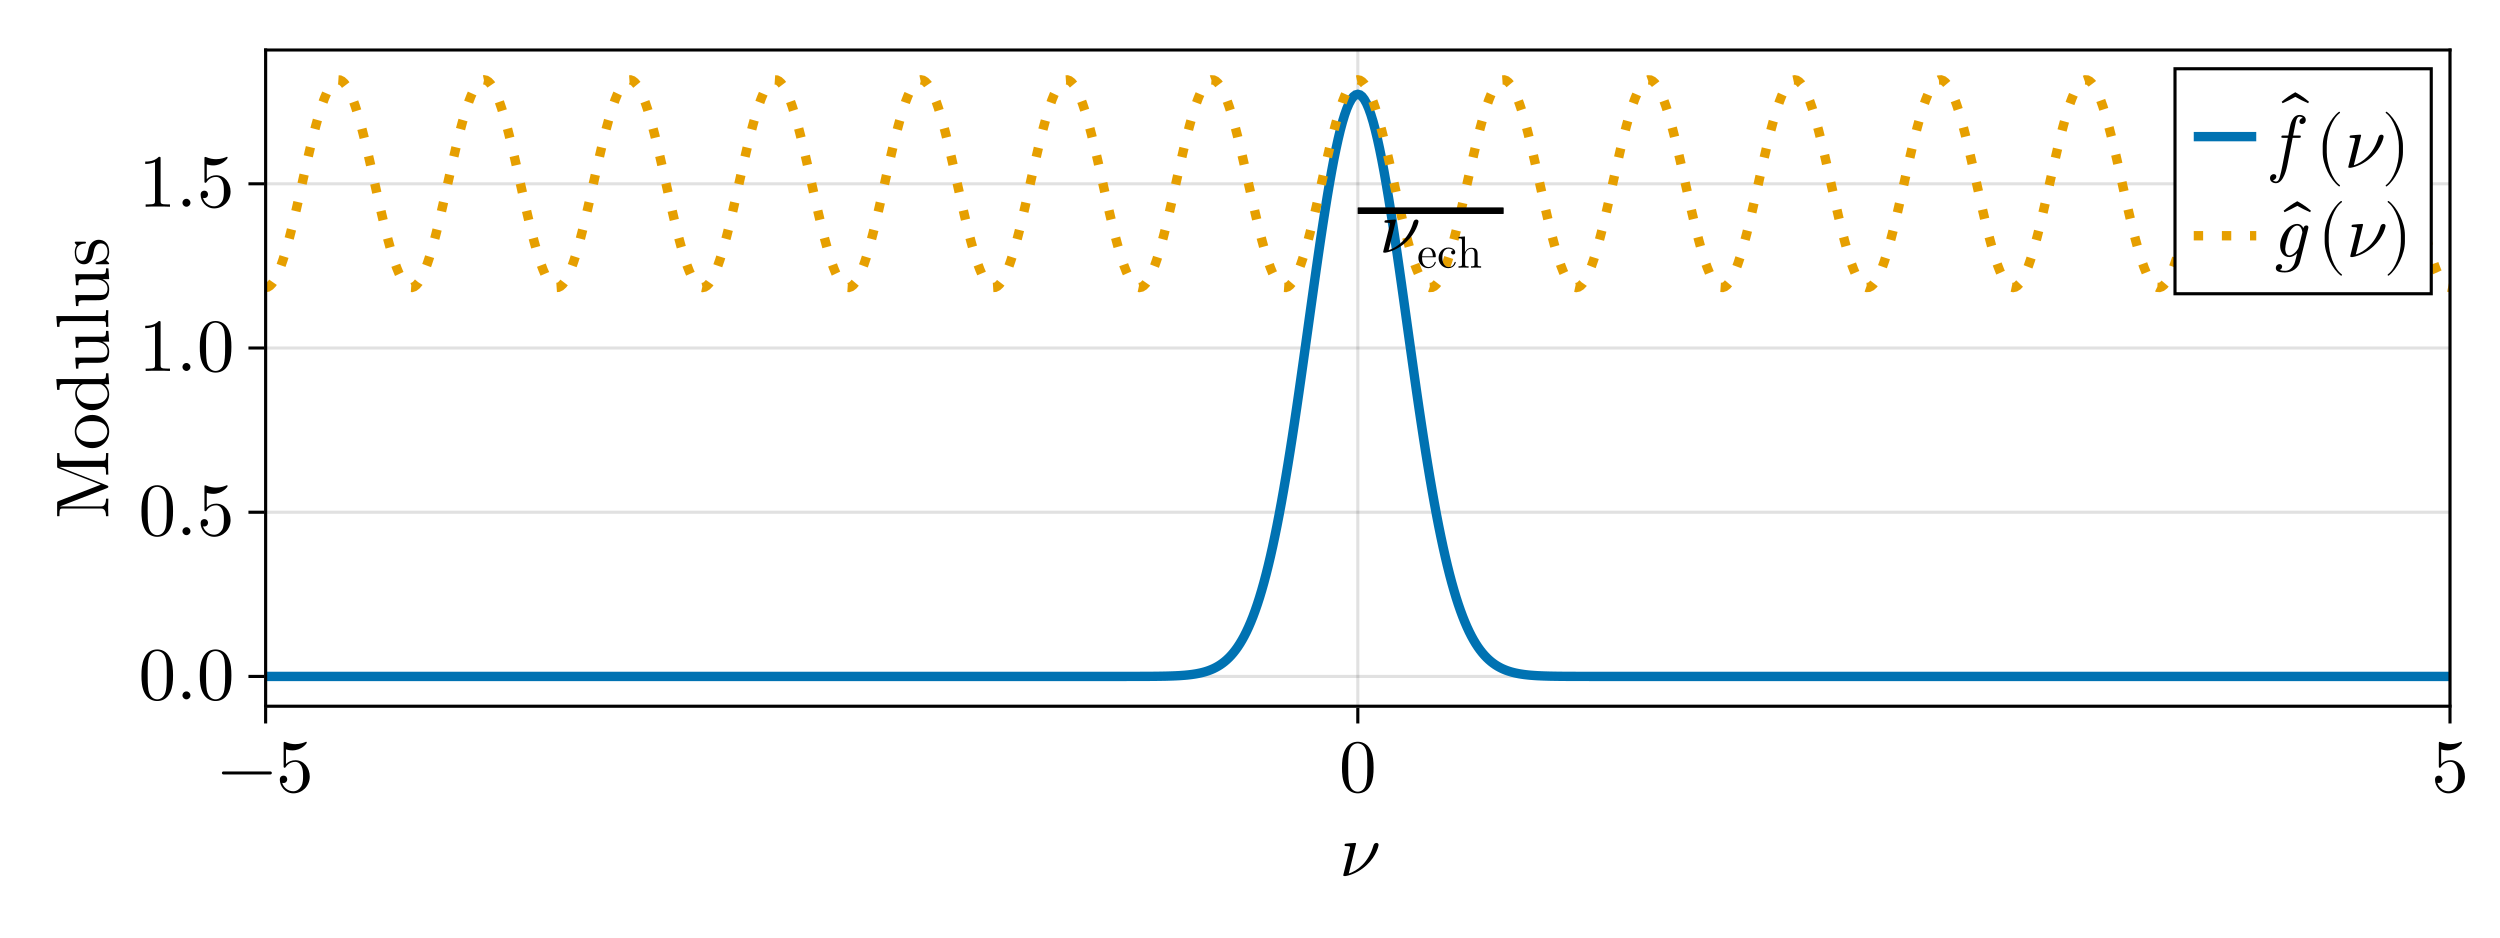 <?xml version="1.0" encoding="UTF-8"?>
<svg xmlns="http://www.w3.org/2000/svg" xmlns:xlink="http://www.w3.org/1999/xlink" width="800" height="300" viewBox="0 0 800 300">
<defs>
<g>
<g id="glyph-0-0-ab78027b">
<path d="M 12.578 -9.953 C 12.578 -10.375 12.281 -10.609 11.875 -10.609 C 11.688 -10.609 11.141 -10.516 10.938 -9.812 C 9.406 -4.375 5.766 -1.688 3.031 -0.797 L 5.375 -10.344 C 5.375 -10.344 5.375 -10.609 5.062 -10.609 C 4.516 -10.609 2.766 -10.422 2.141 -10.375 C 1.938 -10.344 1.688 -10.312 1.688 -9.891 C 1.688 -9.594 1.891 -9.594 2.25 -9.594 C 3.406 -9.594 3.453 -9.438 3.453 -9.188 C 3.453 -9.031 3.172 -7.891 3 -7.25 L 1.531 -1.375 L 1.266 -0.281 C 1.266 -0.031 1.516 0 1.656 0 L 1.984 0 C 3.672 -0.281 6.281 -1.219 8.766 -3.531 C 11.922 -6.484 12.578 -9.75 12.578 -9.953 Z M 12.578 -9.953 "/>
</g>
<g id="glyph-1-0-ab78027b">
<path d="M 17.328 -6 C 17.328 -6.266 17.109 -6.484 16.844 -6.484 L 1.828 -6.484 C 1.562 -6.484 1.344 -6.266 1.344 -6 C 1.344 -5.734 1.562 -5.516 1.828 -5.516 L 16.844 -5.516 C 17.109 -5.516 17.328 -5.734 17.328 -6 Z M 17.328 -6 "/>
</g>
<g id="glyph-1-1-ab78027b">
<path d="M 10.781 -4.828 C 10.781 -7.688 8.812 -10.078 6.219 -10.078 C 5.062 -10.078 4.031 -9.703 3.172 -8.859 L 3.172 -13.531 C 3.641 -13.391 4.438 -13.219 5.203 -13.219 C 8.156 -13.219 9.844 -15.406 9.844 -15.719 C 9.844 -15.859 9.766 -15.984 9.594 -15.984 C 9.594 -15.984 9.531 -15.984 9.406 -15.906 C 8.922 -15.703 7.75 -15.219 6.141 -15.219 C 5.188 -15.219 4.078 -15.391 2.953 -15.891 C 2.766 -15.953 2.656 -15.953 2.656 -15.953 C 2.422 -15.953 2.422 -15.766 2.422 -15.391 L 2.422 -8.281 C 2.422 -7.844 2.422 -7.656 2.766 -7.656 C 2.922 -7.656 2.969 -7.734 3.078 -7.875 C 3.344 -8.25 4.219 -9.547 6.172 -9.547 C 7.422 -9.547 8.016 -8.453 8.203 -8.016 C 8.594 -7.125 8.641 -6.188 8.641 -4.984 C 8.641 -4.156 8.641 -2.719 8.062 -1.703 C 7.484 -0.766 6.594 -0.141 5.5 -0.141 C 3.75 -0.141 2.375 -1.422 1.969 -2.828 C 2.047 -2.812 2.109 -2.781 2.375 -2.781 C 3.172 -2.781 3.578 -3.391 3.578 -3.953 C 3.578 -4.531 3.172 -5.141 2.375 -5.141 C 2.047 -5.141 1.203 -4.969 1.203 -3.859 C 1.203 -1.797 2.859 0.531 5.547 0.531 C 8.328 0.531 10.781 -1.781 10.781 -4.828 Z M 10.781 -4.828 "/>
</g>
<g id="glyph-1-2-ab78027b">
<path d="M 11.047 -7.688 C 11.047 -9.594 10.922 -11.516 10.078 -13.297 C 8.969 -15.594 7.016 -15.984 6 -15.984 C 4.562 -15.984 2.812 -15.359 1.828 -13.125 C 1.062 -11.469 0.938 -9.594 0.938 -7.688 C 0.938 -5.875 1.031 -3.719 2.016 -1.891 C 3.047 0.047 4.797 0.531 5.969 0.531 C 7.266 0.531 9.094 0.031 10.156 -2.25 C 10.922 -3.906 11.047 -5.781 11.047 -7.688 Z M 9.047 -7.969 C 9.047 -6.172 9.047 -4.531 8.781 -3 C 8.422 -0.719 7.062 0 5.969 0 C 5.047 0 3.625 -0.594 3.188 -2.906 C 2.922 -4.344 2.922 -6.547 2.922 -7.969 C 2.922 -9.5 2.922 -11.094 3.125 -12.391 C 3.578 -15.234 5.375 -15.453 5.969 -15.453 C 6.766 -15.453 8.359 -15.031 8.812 -12.641 C 9.047 -11.297 9.047 -9.484 9.047 -7.969 Z M 9.047 -7.969 "/>
</g>
<g id="glyph-2-0-ab78027b">
<path d="M 10.781 -4.828 C 10.781 -7.688 8.812 -10.078 6.219 -10.078 C 5.062 -10.078 4.031 -9.703 3.172 -8.859 L 3.172 -13.531 C 3.641 -13.391 4.438 -13.219 5.203 -13.219 C 8.156 -13.219 9.844 -15.406 9.844 -15.719 C 9.844 -15.859 9.766 -15.984 9.594 -15.984 C 9.594 -15.984 9.531 -15.984 9.406 -15.906 C 8.922 -15.703 7.75 -15.219 6.141 -15.219 C 5.188 -15.219 4.078 -15.391 2.953 -15.891 C 2.766 -15.953 2.656 -15.953 2.656 -15.953 C 2.422 -15.953 2.422 -15.766 2.422 -15.391 L 2.422 -8.281 C 2.422 -7.844 2.422 -7.656 2.766 -7.656 C 2.922 -7.656 2.969 -7.734 3.078 -7.875 C 3.344 -8.25 4.219 -9.547 6.172 -9.547 C 7.422 -9.547 8.016 -8.453 8.203 -8.016 C 8.594 -7.125 8.641 -6.188 8.641 -4.984 C 8.641 -4.156 8.641 -2.719 8.062 -1.703 C 7.484 -0.766 6.594 -0.141 5.5 -0.141 C 3.75 -0.141 2.375 -1.422 1.969 -2.828 C 2.047 -2.812 2.109 -2.781 2.375 -2.781 C 3.172 -2.781 3.578 -3.391 3.578 -3.953 C 3.578 -4.531 3.172 -5.141 2.375 -5.141 C 2.047 -5.141 1.203 -4.969 1.203 -3.859 C 1.203 -1.797 2.859 0.531 5.547 0.531 C 8.328 0.531 10.781 -1.781 10.781 -4.828 Z M 10.781 -4.828 "/>
</g>
<g id="glyph-3-0-ab78027b">
<path d="M 0 -21.094 L -0.75 -21.094 L -0.75 -20.516 C -0.75 -18.672 -1.016 -18.625 -1.875 -18.625 L -14.516 -18.625 C -15.391 -18.625 -15.641 -18.672 -15.641 -20.516 L -15.641 -21.094 L -16.391 -21.094 L -16.391 -17.047 C -16.391 -16.422 -16.375 -16.422 -15.938 -16.25 L -2.422 -10.984 L -15.859 -5.781 C -16.391 -5.562 -16.391 -5.5 -16.391 -4.938 L -16.391 -0.891 L -15.641 -0.891 L -15.641 -1.469 C -15.641 -3.312 -15.391 -3.359 -14.516 -3.359 L -2.516 -3.359 C -1.875 -3.359 -0.75 -3.359 -0.75 -0.891 L 0 -0.891 L -0.078 -3.703 L 0 -6.5 L -0.75 -6.5 C -0.75 -4.031 -1.875 -4.031 -2.516 -4.031 L -15.453 -4.031 L -15.453 -4.062 L -0.531 -9.844 C -0.219 -9.953 0 -10.078 0 -10.312 C 0 -10.578 -0.188 -10.656 -0.453 -10.75 L -15.641 -16.656 L -15.641 -16.688 L -1.875 -16.688 C -1.016 -16.688 -0.75 -16.625 -0.75 -14.781 L -0.75 -14.203 L 0 -14.203 C -0.078 -15.094 -0.078 -16.734 -0.078 -17.656 C -0.078 -18.594 -0.078 -20.203 0 -21.094 Z M 0 -21.094 "/>
</g>
<g id="glyph-4-0-ab78027b">
<path d="M -5.141 -11.297 C -8.203 -11.297 -10.75 -8.906 -10.75 -6 C -10.75 -3 -8.141 -0.672 -5.141 -0.672 C -2.047 -0.672 0.266 -3.172 0.266 -5.969 C 0.266 -8.875 -2.094 -11.297 -5.141 -11.297 Z M -5.328 -9.312 C -4.469 -9.312 -3.172 -9.312 -2.109 -8.781 C -1.031 -8.25 -0.344 -7.203 -0.344 -6 C -0.344 -4.969 -0.844 -3.906 -1.938 -3.266 C -3 -2.656 -4.469 -2.656 -5.328 -2.656 C -6.266 -2.656 -7.562 -2.656 -8.609 -3.234 C -9.719 -3.891 -10.219 -5.016 -10.219 -5.969 C -10.219 -7.031 -9.703 -8.062 -8.656 -8.688 C -7.625 -9.312 -6.234 -9.312 -5.328 -9.312 Z M -5.328 -9.312 "/>
</g>
<g id="glyph-5-0-ab78027b">
<path d="M 0 -12.641 L -0.75 -12.641 C -0.75 -10.969 -0.906 -10.781 -2.094 -10.781 L -16.656 -10.781 L -16.391 -7.312 L -15.641 -7.312 C -15.641 -9 -15.484 -9.188 -14.297 -9.188 L -9.125 -9.188 C -9.984 -8.5 -10.609 -7.469 -10.609 -6.172 C -10.609 -3.344 -8.25 -0.812 -5.156 -0.812 C -2.109 -0.812 0.266 -3.172 0.266 -5.906 C 0.266 -7.438 -0.547 -8.516 -1.312 -9.125 L 0.266 -9.125 Z M -2.828 -9.125 C -2.406 -9.125 -2.359 -9.125 -1.938 -8.859 C -0.797 -8.141 -0.266 -7.062 -0.266 -6.031 C -0.266 -4.938 -0.891 -4.078 -1.797 -3.5 C -2.781 -2.875 -4.156 -2.812 -5.141 -2.812 C -6.031 -2.812 -7.469 -2.859 -8.547 -3.547 C -9.281 -4.062 -10.078 -4.969 -10.078 -6.266 C -10.078 -7.109 -9.719 -8.109 -8.641 -8.859 C -8.234 -9.125 -8.188 -9.125 -7.75 -9.125 Z M -2.828 -9.125 "/>
</g>
<g id="glyph-6-0-ab78027b">
<path d="M 0 -12.844 L -0.75 -12.844 C -0.75 -11.156 -0.906 -10.969 -2.094 -10.969 L -10.609 -10.969 L -10.344 -7.438 L -9.594 -7.438 C -9.594 -9.125 -9.438 -9.312 -8.25 -9.312 L -3.984 -9.312 C -1.891 -9.312 -0.266 -8.156 -0.266 -6.406 C -0.266 -4.391 -1.391 -4.297 -2.641 -4.297 L -10.609 -4.297 L -10.344 -0.766 L -9.594 -0.766 C -9.594 -2.641 -9.531 -2.641 -7.391 -2.641 L -3.797 -2.641 C -1.922 -2.641 0.266 -2.641 0.266 -6.281 C 0.266 -7.625 -0.406 -8.688 -1.891 -9.391 L 0.266 -9.391 Z M 0 -12.844 "/>
</g>
<g id="glyph-7-0-ab78027b">
<path d="M 0 -6.125 L -0.75 -6.125 C -0.75 -4.516 -0.75 -4.25 -1.828 -4.25 L -16.656 -4.25 L -16.391 -0.797 L -15.641 -0.797 C -15.641 -2.469 -15.484 -2.656 -14.297 -2.656 L -1.828 -2.656 C -0.75 -2.656 -0.75 -2.406 -0.75 -0.797 L 0 -0.797 L -0.078 -3.453 Z M 0 -6.125 "/>
</g>
<g id="glyph-8-0-ab78027b">
<path d="M -3.078 -8.641 C -4.344 -8.641 -5.062 -7.922 -5.359 -7.625 C -6.125 -6.844 -6.312 -5.906 -6.5 -4.891 C -6.766 -3.547 -7.078 -1.938 -8.469 -1.938 C -9.312 -1.938 -10.297 -2.562 -10.297 -4.625 C -10.297 -7.266 -8.141 -7.391 -7.391 -7.438 C -7.172 -7.469 -7.172 -7.734 -7.172 -7.734 C -7.172 -8.047 -7.297 -8.047 -7.75 -8.047 L -10.172 -8.047 C -10.578 -8.047 -10.75 -8.047 -10.75 -7.781 C -10.75 -7.656 -10.75 -7.609 -10.469 -7.297 C -10.375 -7.219 -10.156 -6.984 -10.078 -6.891 C -10.75 -5.969 -10.75 -4.984 -10.75 -4.625 C -10.75 -1.703 -9.141 -0.797 -7.797 -0.797 C -6.953 -0.797 -6.281 -1.172 -5.766 -1.828 C -5.141 -2.594 -4.984 -3.266 -4.656 -4.984 C -4.562 -5.516 -4.172 -7.484 -2.453 -7.484 C -1.219 -7.484 -0.266 -6.641 -0.266 -4.781 C -0.266 -2.766 -1.625 -1.891 -3.672 -1.438 C -3.984 -1.375 -4.078 -1.344 -4.078 -1.109 C -4.078 -0.797 -3.906 -0.797 -3.484 -0.797 L -0.312 -0.797 C 0.094 -0.797 0.266 -0.797 0.266 -1.062 C 0.266 -1.172 0.234 -1.203 -0.219 -1.656 C -0.266 -1.703 -0.312 -1.703 -0.766 -2.141 C 0.234 -3.188 0.266 -4.266 0.266 -4.781 C 0.266 -7.531 -1.344 -8.641 -3.078 -8.641 Z M -3.078 -8.641 "/>
</g>
<g id="glyph-9-0-ab78027b">
<path d="M 11.047 -7.688 C 11.047 -9.594 10.922 -11.516 10.078 -13.297 C 8.969 -15.594 7.016 -15.984 6 -15.984 C 4.562 -15.984 2.812 -15.359 1.828 -13.125 C 1.062 -11.469 0.938 -9.594 0.938 -7.688 C 0.938 -5.875 1.031 -3.719 2.016 -1.891 C 3.047 0.047 4.797 0.531 5.969 0.531 C 7.266 0.531 9.094 0.031 10.156 -2.25 C 10.922 -3.906 11.047 -5.781 11.047 -7.688 Z M 9.047 -7.969 C 9.047 -6.172 9.047 -4.531 8.781 -3 C 8.422 -0.719 7.062 0 5.969 0 C 5.047 0 3.625 -0.594 3.188 -2.906 C 2.922 -4.344 2.922 -6.547 2.922 -7.969 C 2.922 -9.5 2.922 -11.094 3.125 -12.391 C 3.578 -15.234 5.375 -15.453 5.969 -15.453 C 6.766 -15.453 8.359 -15.031 8.812 -12.641 C 9.047 -11.297 9.047 -9.484 9.047 -7.969 Z M 9.047 -7.969 "/>
</g>
<g id="glyph-10-0-ab78027b">
<path d="M 4.609 -1.266 C 4.609 -1.969 4.031 -2.547 3.344 -2.547 C 2.641 -2.547 2.062 -1.969 2.062 -1.266 C 2.062 -0.578 2.641 0 3.344 0 C 4.031 0 4.609 -0.578 4.609 -1.266 Z M 4.609 -1.266 "/>
</g>
<g id="glyph-11-0-ab78027b">
<path d="M 11.047 -7.688 C 11.047 -9.594 10.922 -11.516 10.078 -13.297 C 8.969 -15.594 7.016 -15.984 6 -15.984 C 4.562 -15.984 2.812 -15.359 1.828 -13.125 C 1.062 -11.469 0.938 -9.594 0.938 -7.688 C 0.938 -5.875 1.031 -3.719 2.016 -1.891 C 3.047 0.047 4.797 0.531 5.969 0.531 C 7.266 0.531 9.094 0.031 10.156 -2.25 C 10.922 -3.906 11.047 -5.781 11.047 -7.688 Z M 9.047 -7.969 C 9.047 -6.172 9.047 -4.531 8.781 -3 C 8.422 -0.719 7.062 0 5.969 0 C 5.047 0 3.625 -0.594 3.188 -2.906 C 2.922 -4.344 2.922 -6.547 2.922 -7.969 C 2.922 -9.5 2.922 -11.094 3.125 -12.391 C 3.578 -15.234 5.375 -15.453 5.969 -15.453 C 6.766 -15.453 8.359 -15.031 8.812 -12.641 C 9.047 -11.297 9.047 -9.484 9.047 -7.969 Z M 9.047 -7.969 "/>
</g>
<g id="glyph-12-0-ab78027b">
<path d="M 11.047 -7.688 C 11.047 -9.594 10.922 -11.516 10.078 -13.297 C 8.969 -15.594 7.016 -15.984 6 -15.984 C 4.562 -15.984 2.812 -15.359 1.828 -13.125 C 1.062 -11.469 0.938 -9.594 0.938 -7.688 C 0.938 -5.875 1.031 -3.719 2.016 -1.891 C 3.047 0.047 4.797 0.531 5.969 0.531 C 7.266 0.531 9.094 0.031 10.156 -2.25 C 10.922 -3.906 11.047 -5.781 11.047 -7.688 Z M 9.047 -7.969 C 9.047 -6.172 9.047 -4.531 8.781 -3 C 8.422 -0.719 7.062 0 5.969 0 C 5.047 0 3.625 -0.594 3.188 -2.906 C 2.922 -4.344 2.922 -6.547 2.922 -7.969 C 2.922 -9.5 2.922 -11.094 3.125 -12.391 C 3.578 -15.234 5.375 -15.453 5.969 -15.453 C 6.766 -15.453 8.359 -15.031 8.812 -12.641 C 9.047 -11.297 9.047 -9.484 9.047 -7.969 Z M 9.047 -7.969 "/>
</g>
<g id="glyph-13-0-ab78027b">
<path d="M 4.609 -1.266 C 4.609 -1.969 4.031 -2.547 3.344 -2.547 C 2.641 -2.547 2.062 -1.969 2.062 -1.266 C 2.062 -0.578 2.641 0 3.344 0 C 4.031 0 4.609 -0.578 4.609 -1.266 Z M 4.609 -1.266 "/>
</g>
<g id="glyph-14-0-ab78027b">
<path d="M 10.781 -4.828 C 10.781 -7.688 8.812 -10.078 6.219 -10.078 C 5.062 -10.078 4.031 -9.703 3.172 -8.859 L 3.172 -13.531 C 3.641 -13.391 4.438 -13.219 5.203 -13.219 C 8.156 -13.219 9.844 -15.406 9.844 -15.719 C 9.844 -15.859 9.766 -15.984 9.594 -15.984 C 9.594 -15.984 9.531 -15.984 9.406 -15.906 C 8.922 -15.703 7.75 -15.219 6.141 -15.219 C 5.188 -15.219 4.078 -15.391 2.953 -15.891 C 2.766 -15.953 2.656 -15.953 2.656 -15.953 C 2.422 -15.953 2.422 -15.766 2.422 -15.391 L 2.422 -8.281 C 2.422 -7.844 2.422 -7.656 2.766 -7.656 C 2.922 -7.656 2.969 -7.734 3.078 -7.875 C 3.344 -8.25 4.219 -9.547 6.172 -9.547 C 7.422 -9.547 8.016 -8.453 8.203 -8.016 C 8.594 -7.125 8.641 -6.188 8.641 -4.984 C 8.641 -4.156 8.641 -2.719 8.062 -1.703 C 7.484 -0.766 6.594 -0.141 5.5 -0.141 C 3.75 -0.141 2.375 -1.422 1.969 -2.828 C 2.047 -2.812 2.109 -2.781 2.375 -2.781 C 3.172 -2.781 3.578 -3.391 3.578 -3.953 C 3.578 -4.531 3.172 -5.141 2.375 -5.141 C 2.047 -5.141 1.203 -4.969 1.203 -3.859 C 1.203 -1.797 2.859 0.531 5.547 0.531 C 8.328 0.531 10.781 -1.781 10.781 -4.828 Z M 10.781 -4.828 "/>
</g>
<g id="glyph-15-0-ab78027b">
<path d="M 10.062 0 L 10.062 -0.75 L 9.281 -0.75 C 7.125 -0.75 7.062 -1.016 7.062 -1.891 L 7.062 -15.359 C 7.062 -15.938 7.062 -15.984 6.5 -15.984 C 5.016 -14.453 2.906 -14.453 2.141 -14.453 L 2.141 -13.703 C 2.609 -13.703 4.031 -13.703 5.281 -14.328 L 5.281 -1.891 C 5.281 -1.031 5.203 -0.75 3.047 -0.75 L 2.281 -0.75 L 2.281 0 C 3.125 -0.078 5.203 -0.078 6.172 -0.078 C 7.125 -0.078 9.219 -0.078 10.062 0 Z M 10.062 0 "/>
</g>
<g id="glyph-16-0-ab78027b">
<path d="M 4.609 -1.266 C 4.609 -1.969 4.031 -2.547 3.344 -2.547 C 2.641 -2.547 2.062 -1.969 2.062 -1.266 C 2.062 -0.578 2.641 0 3.344 0 C 4.031 0 4.609 -0.578 4.609 -1.266 Z M 4.609 -1.266 "/>
</g>
<g id="glyph-17-0-ab78027b">
<path d="M 11.047 -7.688 C 11.047 -9.594 10.922 -11.516 10.078 -13.297 C 8.969 -15.594 7.016 -15.984 6 -15.984 C 4.562 -15.984 2.812 -15.359 1.828 -13.125 C 1.062 -11.469 0.938 -9.594 0.938 -7.688 C 0.938 -5.875 1.031 -3.719 2.016 -1.891 C 3.047 0.047 4.797 0.531 5.969 0.531 C 7.266 0.531 9.094 0.031 10.156 -2.25 C 10.922 -3.906 11.047 -5.781 11.047 -7.688 Z M 9.047 -7.969 C 9.047 -6.172 9.047 -4.531 8.781 -3 C 8.422 -0.719 7.062 0 5.969 0 C 5.047 0 3.625 -0.594 3.188 -2.906 C 2.922 -4.344 2.922 -6.547 2.922 -7.969 C 2.922 -9.5 2.922 -11.094 3.125 -12.391 C 3.578 -15.234 5.375 -15.453 5.969 -15.453 C 6.766 -15.453 8.359 -15.031 8.812 -12.641 C 9.047 -11.297 9.047 -9.484 9.047 -7.969 Z M 9.047 -7.969 "/>
</g>
<g id="glyph-18-0-ab78027b">
<path d="M 10.062 0 L 10.062 -0.75 L 9.281 -0.75 C 7.125 -0.75 7.062 -1.016 7.062 -1.891 L 7.062 -15.359 C 7.062 -15.938 7.062 -15.984 6.5 -15.984 C 5.016 -14.453 2.906 -14.453 2.141 -14.453 L 2.141 -13.703 C 2.609 -13.703 4.031 -13.703 5.281 -14.328 L 5.281 -1.891 C 5.281 -1.031 5.203 -0.75 3.047 -0.75 L 2.281 -0.75 L 2.281 0 C 3.125 -0.078 5.203 -0.078 6.172 -0.078 C 7.125 -0.078 9.219 -0.078 10.062 0 Z M 10.062 0 "/>
</g>
<g id="glyph-19-0-ab78027b">
<path d="M 4.609 -1.266 C 4.609 -1.969 4.031 -2.547 3.344 -2.547 C 2.641 -2.547 2.062 -1.969 2.062 -1.266 C 2.062 -0.578 2.641 0 3.344 0 C 4.031 0 4.609 -0.578 4.609 -1.266 Z M 4.609 -1.266 "/>
</g>
<g id="glyph-20-0-ab78027b">
<path d="M 10.781 -4.828 C 10.781 -7.688 8.812 -10.078 6.219 -10.078 C 5.062 -10.078 4.031 -9.703 3.172 -8.859 L 3.172 -13.531 C 3.641 -13.391 4.438 -13.219 5.203 -13.219 C 8.156 -13.219 9.844 -15.406 9.844 -15.719 C 9.844 -15.859 9.766 -15.984 9.594 -15.984 C 9.594 -15.984 9.531 -15.984 9.406 -15.906 C 8.922 -15.703 7.75 -15.219 6.141 -15.219 C 5.188 -15.219 4.078 -15.391 2.953 -15.891 C 2.766 -15.953 2.656 -15.953 2.656 -15.953 C 2.422 -15.953 2.422 -15.766 2.422 -15.391 L 2.422 -8.281 C 2.422 -7.844 2.422 -7.656 2.766 -7.656 C 2.922 -7.656 2.969 -7.734 3.078 -7.875 C 3.344 -8.25 4.219 -9.547 6.172 -9.547 C 7.422 -9.547 8.016 -8.453 8.203 -8.016 C 8.594 -7.125 8.641 -6.188 8.641 -4.984 C 8.641 -4.156 8.641 -2.719 8.062 -1.703 C 7.484 -0.766 6.594 -0.141 5.5 -0.141 C 3.75 -0.141 2.375 -1.422 1.969 -2.828 C 2.047 -2.812 2.109 -2.781 2.375 -2.781 C 3.172 -2.781 3.578 -3.391 3.578 -3.953 C 3.578 -4.531 3.172 -5.141 2.375 -5.141 C 2.047 -5.141 1.203 -4.969 1.203 -3.859 C 1.203 -1.797 2.859 0.531 5.547 0.531 C 8.328 0.531 10.781 -1.781 10.781 -4.828 Z M 10.781 -4.828 "/>
</g>
<g id="glyph-21-0-ab78027b">
<path d="M 12.578 -9.953 C 12.578 -10.375 12.281 -10.609 11.875 -10.609 C 11.688 -10.609 11.141 -10.516 10.938 -9.812 C 9.406 -4.375 5.766 -1.688 3.031 -0.797 L 5.375 -10.344 C 5.375 -10.344 5.375 -10.609 5.062 -10.609 C 4.516 -10.609 2.766 -10.422 2.141 -10.375 C 1.938 -10.344 1.688 -10.312 1.688 -9.891 C 1.688 -9.594 1.891 -9.594 2.25 -9.594 C 3.406 -9.594 3.453 -9.438 3.453 -9.188 C 3.453 -9.031 3.172 -7.891 3 -7.25 L 1.531 -1.375 L 1.266 -0.281 C 1.266 -0.031 1.516 0 1.656 0 L 1.984 0 C 3.672 -0.281 6.281 -1.219 8.766 -3.531 C 11.922 -6.484 12.578 -9.75 12.578 -9.953 Z M 12.578 -9.953 "/>
</g>
<g id="glyph-22-0-ab78027b">
<path d="M 5.984 -1.719 C 5.984 -1.859 5.859 -1.891 5.797 -1.891 C 5.656 -1.891 5.641 -1.797 5.609 -1.688 C 5.094 -0.203 3.797 -0.203 3.656 -0.203 C 2.938 -0.203 2.359 -0.641 2.031 -1.172 C 1.594 -1.859 1.594 -2.812 1.594 -3.328 L 5.625 -3.328 C 5.938 -3.328 5.984 -3.328 5.984 -3.625 C 5.984 -5.062 5.203 -6.453 3.406 -6.453 C 1.734 -6.453 0.406 -4.969 0.406 -3.172 C 0.406 -1.234 1.922 0.156 3.578 0.156 C 5.328 0.156 5.984 -1.438 5.984 -1.719 Z M 5.031 -3.625 L 1.609 -3.625 C 1.703 -5.781 2.906 -6.141 3.406 -6.141 C 4.891 -6.141 5.031 -4.188 5.031 -3.625 Z M 5.031 -3.625 "/>
</g>
<g id="glyph-23-0-ab78027b">
<path d="M 5.984 -1.719 C 5.984 -1.859 5.828 -1.859 5.797 -1.859 C 5.656 -1.859 5.641 -1.797 5.609 -1.719 C 5.188 -0.375 4.25 -0.203 3.719 -0.203 C 2.953 -0.203 1.688 -0.828 1.688 -3.141 C 1.688 -5.484 2.859 -6.094 3.625 -6.094 C 3.766 -6.094 4.672 -6.078 5.172 -5.562 C 4.578 -5.516 4.5 -5.078 4.5 -4.891 C 4.5 -4.531 4.75 -4.234 5.156 -4.234 C 5.531 -4.234 5.812 -4.484 5.812 -4.906 C 5.812 -5.891 4.719 -6.453 3.609 -6.453 C 1.812 -6.453 0.484 -4.891 0.484 -3.109 C 0.484 -1.266 1.922 0.156 3.594 0.156 C 5.516 0.156 5.984 -1.562 5.984 -1.719 Z M 5.984 -1.719 "/>
</g>
<g id="glyph-24-0-ab78027b">
<path d="M 7.703 0 L 7.703 -0.453 C 6.953 -0.453 6.594 -0.453 6.578 -0.875 L 6.578 -3.625 C 6.578 -4.875 6.578 -5.312 6.141 -5.828 C 5.938 -6.078 5.453 -6.375 4.625 -6.375 C 3.422 -6.375 2.781 -5.5 2.547 -4.984 L 2.531 -4.984 L 2.531 -10 L 0.469 -9.844 L 0.469 -9.391 C 1.469 -9.391 1.578 -9.297 1.578 -8.594 L 1.578 -1.094 C 1.578 -0.453 1.422 -0.453 0.469 -0.453 L 0.469 0 L 2.094 -0.047 L 3.703 0 L 3.703 -0.453 C 2.734 -0.453 2.578 -0.453 2.578 -1.094 L 2.578 -3.75 C 2.578 -5.25 3.594 -6.047 4.531 -6.047 C 5.438 -6.047 5.594 -5.266 5.594 -4.453 L 5.594 -1.094 C 5.594 -0.453 5.438 -0.453 4.469 -0.453 L 4.469 0 L 6.094 -0.047 Z M 7.703 0 "/>
</g>
<g id="glyph-25-0-ab78027b">
<path d="M 10.844 -15.344 C 10.844 -16.375 9.859 -16.922 8.875 -16.922 C 6.531 -16.922 5.922 -13.797 5.766 -12.984 L 5.25 -10.344 L 3.672 -10.344 C 3.281 -10.344 3.031 -10.344 3.031 -9.859 C 3.031 -9.594 3.266 -9.594 3.625 -9.594 L 5.109 -9.594 L 3.359 -0.641 C 3.078 0.844 2.828 1.828 2.688 2.328 C 2.5 3.141 2.188 4.391 1.312 4.391 C 1.078 4.391 0.625 4.312 0.359 3.953 C 1.078 3.844 1.422 3.266 1.422 2.781 C 1.422 2.25 0.984 2.016 0.594 2.016 C 0 2.016 -0.594 2.5 -0.594 3.344 C -0.594 4.422 0.438 4.922 1.312 4.922 C 3.812 4.922 4.797 -0.125 4.969 -0.984 L 6.641 -9.594 L 8.609 -9.594 C 9.031 -9.594 9.266 -9.594 9.266 -10.031 C 9.266 -10.344 9.078 -10.344 8.656 -10.344 L 6.797 -10.344 L 7.562 -14.234 C 7.75 -15.125 8.016 -16.391 8.875 -16.391 C 9.078 -16.391 9.578 -16.344 9.891 -15.953 C 9.172 -15.844 8.828 -15.266 8.828 -14.781 C 8.828 -14.25 9.266 -14.016 9.641 -14.016 C 10.25 -14.016 10.844 -14.5 10.844 -15.344 Z M 10.844 -15.344 "/>
</g>
<g id="glyph-26-0-ab78027b">
<path d="M -1.969 -14.562 C -3.312 -15.75 -4.781 -16.75 -6.344 -17.609 C -7.891 -16.75 -9.359 -15.75 -10.703 -14.562 L -10.422 -14.094 C -9.031 -14.688 -7.656 -15.391 -6.344 -16.125 C -5.016 -15.391 -3.641 -14.688 -2.25 -14.094 Z M -1.969 -14.562 "/>
</g>
<g id="glyph-27-0-ab78027b">
<path d="M 7.969 5.719 C 7.969 5.641 7.922 5.562 7.875 5.516 C 5.375 3.641 3.719 -1.156 3.719 -4.984 L 3.719 -7.016 C 3.719 -10.844 5.375 -15.641 7.875 -17.516 C 7.922 -17.562 7.969 -17.641 7.969 -17.719 C 7.969 -17.828 7.844 -17.953 7.734 -17.953 C 7.688 -17.953 7.625 -17.922 7.578 -17.906 C 4.938 -15.906 2.422 -11.109 2.422 -7.016 L 2.422 -4.984 C 2.422 -0.891 4.938 3.906 7.578 5.906 C 7.625 5.922 7.688 5.953 7.734 5.953 C 7.844 5.953 7.969 5.828 7.969 5.719 Z M 7.969 5.719 "/>
</g>
<g id="glyph-27-1-ab78027b">
<path d="M 6.906 -4.984 L 6.906 -7.016 C 6.906 -11.109 4.391 -15.906 1.75 -17.906 C 1.703 -17.922 1.656 -17.953 1.609 -17.953 C 1.484 -17.953 1.375 -17.828 1.375 -17.719 C 1.375 -17.641 1.422 -17.562 1.469 -17.516 C 3.953 -15.641 5.609 -10.844 5.609 -7.016 L 5.609 -4.984 C 5.609 -1.156 3.953 3.641 1.469 5.516 C 1.422 5.562 1.375 5.641 1.375 5.719 C 1.375 5.828 1.484 5.953 1.609 5.953 C 1.656 5.953 1.703 5.922 1.75 5.906 C 4.391 3.906 6.906 -0.891 6.906 -4.984 Z M 6.906 -4.984 "/>
</g>
<g id="glyph-28-0-ab78027b">
<path d="M 12.578 -9.953 C 12.578 -10.375 12.281 -10.609 11.875 -10.609 C 11.688 -10.609 11.141 -10.516 10.938 -9.812 C 9.406 -4.375 5.766 -1.688 3.031 -0.797 L 5.375 -10.344 C 5.375 -10.344 5.375 -10.609 5.062 -10.609 C 4.516 -10.609 2.766 -10.422 2.141 -10.375 C 1.938 -10.344 1.688 -10.312 1.688 -9.891 C 1.688 -9.594 1.891 -9.594 2.25 -9.594 C 3.406 -9.594 3.453 -9.438 3.453 -9.188 C 3.453 -9.031 3.172 -7.891 3 -7.25 L 1.531 -1.375 L 1.266 -0.281 C 1.266 -0.031 1.516 0 1.656 0 L 1.984 0 C 3.672 -0.281 6.281 -1.219 8.766 -3.531 C 11.922 -6.484 12.578 -9.75 12.578 -9.953 Z M 12.578 -9.953 "/>
</g>
<g id="glyph-29-0-ab78027b">
<path d="M 8.969 1.516 L 11.594 -9 C 11.688 -9.359 11.688 -9.406 11.688 -9.5 C 11.688 -10.016 11.281 -10.125 11.047 -10.125 C 10.75 -10.125 10.203 -9.938 10.109 -9.234 C 9.766 -9.938 9.125 -10.609 8.094 -10.609 C 5.406 -10.609 2.641 -7.062 2.641 -3.672 C 2.641 -1.625 3.766 0 5.562 0 C 6.797 0 7.828 -0.984 8.109 -1.266 L 7.609 0.75 C 7.312 1.938 7.172 2.453 6.5 3.266 C 5.547 4.391 4.578 4.391 4.219 4.391 C 3.906 4.391 3.172 4.391 2.516 4.125 C 3 3.938 3.281 3.438 3.281 3.031 C 3.281 2.719 3.078 2.25 2.453 2.25 C 2.016 2.25 1.266 2.594 1.266 3.531 C 1.266 4.484 2.156 4.922 4.172 4.922 C 6.703 4.922 8.516 3.344 8.969 1.516 Z M 8.594 -3.172 C 8.406 -2.406 6.938 -0.531 5.609 -0.531 C 4.312 -0.531 4.266 -2.359 4.266 -2.609 C 4.266 -3.766 4.984 -6.578 5.5 -7.703 C 6.094 -9 7.156 -10.078 8.094 -10.078 C 9.531 -10.078 9.75 -8.062 9.75 -7.875 L 9.672 -7.531 Z M 8.594 -3.172 "/>
</g>
<g id="glyph-30-0-ab78027b">
<path d="M -1.969 -14.562 C -3.312 -15.75 -4.781 -16.75 -6.344 -17.609 C -7.891 -16.75 -9.359 -15.75 -10.703 -14.562 L -10.422 -14.094 C -9.031 -14.688 -7.656 -15.391 -6.344 -16.125 C -5.016 -15.391 -3.641 -14.688 -2.25 -14.094 Z M -1.969 -14.562 "/>
</g>
<g id="glyph-31-0-ab78027b">
<path d="M 7.969 5.719 C 7.969 5.641 7.922 5.562 7.875 5.516 C 5.375 3.641 3.719 -1.156 3.719 -4.984 L 3.719 -7.016 C 3.719 -10.844 5.375 -15.641 7.875 -17.516 C 7.922 -17.562 7.969 -17.641 7.969 -17.719 C 7.969 -17.828 7.844 -17.953 7.734 -17.953 C 7.688 -17.953 7.625 -17.922 7.578 -17.906 C 4.938 -15.906 2.422 -11.109 2.422 -7.016 L 2.422 -4.984 C 2.422 -0.891 4.938 3.906 7.578 5.906 C 7.625 5.922 7.688 5.953 7.734 5.953 C 7.844 5.953 7.969 5.828 7.969 5.719 Z M 7.969 5.719 "/>
</g>
<g id="glyph-31-1-ab78027b">
<path d="M 12.578 -9.953 C 12.578 -10.375 12.281 -10.609 11.875 -10.609 C 11.688 -10.609 11.141 -10.516 10.938 -9.812 C 9.406 -4.375 5.766 -1.688 3.031 -0.797 L 5.375 -10.344 C 5.375 -10.344 5.375 -10.609 5.062 -10.609 C 4.516 -10.609 2.766 -10.422 2.141 -10.375 C 1.938 -10.344 1.688 -10.312 1.688 -9.891 C 1.688 -9.594 1.891 -9.594 2.25 -9.594 C 3.406 -9.594 3.453 -9.438 3.453 -9.188 C 3.453 -9.031 3.172 -7.891 3 -7.25 L 1.531 -1.375 L 1.266 -0.281 C 1.266 -0.031 1.516 0 1.656 0 L 1.984 0 C 3.672 -0.281 6.281 -1.219 8.766 -3.531 C 11.922 -6.484 12.578 -9.75 12.578 -9.953 Z M 12.578 -9.953 "/>
</g>
<g id="glyph-31-2-ab78027b">
<path d="M 6.906 -4.984 L 6.906 -7.016 C 6.906 -11.109 4.391 -15.906 1.75 -17.906 C 1.703 -17.922 1.656 -17.953 1.609 -17.953 C 1.484 -17.953 1.375 -17.828 1.375 -17.719 C 1.375 -17.641 1.422 -17.562 1.469 -17.516 C 3.953 -15.641 5.609 -10.844 5.609 -7.016 L 5.609 -4.984 C 5.609 -1.156 3.953 3.641 1.469 5.516 C 1.422 5.562 1.375 5.641 1.375 5.719 C 1.375 5.828 1.484 5.953 1.609 5.953 C 1.656 5.953 1.703 5.922 1.75 5.906 C 4.391 3.906 6.906 -0.891 6.906 -4.984 Z M 6.906 -4.984 "/>
</g>
</g>
<clipPath id="clip-0-ab78027b">
<path clip-rule="nonzero" d="M 85 21 L 784 21 L 784 225 L 85 225 Z M 85 21 "/>
</clipPath>
<clipPath id="clip-1-ab78027b">
<path clip-rule="nonzero" d="M 85 17 L 784 17 L 784 101 L 85 101 Z M 85 17 "/>
</clipPath>
</defs>
<rect x="-80" y="-30" width="960" height="360" fill="rgb(100%, 100%, 100%)" fill-opacity="1"/>
<path fill-rule="nonzero" fill="rgb(100%, 100%, 100%)" fill-opacity="1" d="M 85 226 L 784 226 L 784 16 L 85 16 Z M 85 226 "/>
<path fill="none" stroke-width="1" stroke-linecap="butt" stroke-linejoin="miter" stroke="rgb(0%, 0%, 0%)" stroke-opacity="0.12" stroke-miterlimit="1.155" d="M 85 226 L 85 16 "/>
<path fill="none" stroke-width="1" stroke-linecap="butt" stroke-linejoin="miter" stroke="rgb(0%, 0%, 0%)" stroke-opacity="0.12" stroke-miterlimit="1.155" d="M 434.5 226 L 434.5 16 "/>
<path fill="none" stroke-width="1" stroke-linecap="butt" stroke-linejoin="miter" stroke="rgb(0%, 0%, 0%)" stroke-opacity="0.12" stroke-miterlimit="1.155" d="M 784 226 L 784 16 "/>
<path fill="none" stroke-width="1" stroke-linecap="butt" stroke-linejoin="miter" stroke="rgb(0%, 0%, 0%)" stroke-opacity="0.12" stroke-miterlimit="1.155" d="M 85 216.453 L 784 216.453 "/>
<path fill="none" stroke-width="1" stroke-linecap="butt" stroke-linejoin="miter" stroke="rgb(0%, 0%, 0%)" stroke-opacity="0.12" stroke-miterlimit="1.155" d="M 85 163.906 L 784 163.906 "/>
<path fill="none" stroke-width="1" stroke-linecap="butt" stroke-linejoin="miter" stroke="rgb(0%, 0%, 0%)" stroke-opacity="0.12" stroke-miterlimit="1.155" d="M 85 111.359 L 784 111.359 "/>
<path fill="none" stroke-width="1" stroke-linecap="butt" stroke-linejoin="miter" stroke="rgb(0%, 0%, 0%)" stroke-opacity="0.12" stroke-miterlimit="1.155" d="M 85 58.816 L 784 58.816 "/>
<g fill="rgb(0%, 0%, 0%)" fill-opacity="1">
<use xlink:href="#glyph-0-0-ab78027b" x="428.572" y="280.344"/>
</g>
<g fill="rgb(0%, 0%, 0%)" fill-opacity="1">
<use xlink:href="#glyph-1-0-ab78027b" x="69.664" y="253.344"/>
</g>
<g fill="rgb(0%, 0%, 0%)" fill-opacity="1">
<use xlink:href="#glyph-1-1-ab78027b" x="88.336" y="253.344"/>
</g>
<g fill="rgb(0%, 0%, 0%)" fill-opacity="1">
<use xlink:href="#glyph-1-2-ab78027b" x="428.5" y="253.344"/>
</g>
<g fill="rgb(0%, 0%, 0%)" fill-opacity="1">
<use xlink:href="#glyph-2-0-ab78027b" x="778" y="253.344"/>
</g>
<g fill="rgb(0%, 0%, 0%)" fill-opacity="1">
<use xlink:href="#glyph-3-0-ab78027b" x="34.672" y="166.084"/>
</g>
<g fill="rgb(0%, 0%, 0%)" fill-opacity="1">
<use xlink:href="#glyph-4-0-ab78027b" x="34.672" y="144.076"/>
</g>
<g fill="rgb(0%, 0%, 0%)" fill-opacity="1">
<use xlink:href="#glyph-5-0-ab78027b" x="34.672" y="132.076"/>
</g>
<g fill="rgb(0%, 0%, 0%)" fill-opacity="1">
<use xlink:href="#glyph-6-0-ab78027b" x="34.672" y="118.732"/>
</g>
<g fill="rgb(0%, 0%, 0%)" fill-opacity="1">
<use xlink:href="#glyph-7-0-ab78027b" x="34.672" y="105.388"/>
</g>
<g fill="rgb(0%, 0%, 0%)" fill-opacity="1">
<use xlink:href="#glyph-6-0-ab78027b" x="34.672" y="98.716"/>
</g>
<g fill="rgb(0%, 0%, 0%)" fill-opacity="1">
<use xlink:href="#glyph-8-0-ab78027b" x="34.672" y="85.372"/>
</g>
<g fill="rgb(0%, 0%, 0%)" fill-opacity="1">
<use xlink:href="#glyph-9-0-ab78027b" x="44.328" y="223.799"/>
</g>
<g fill="rgb(0%, 0%, 0%)" fill-opacity="1">
<use xlink:href="#glyph-10-0-ab78027b" x="56.328" y="223.799"/>
</g>
<g fill="rgb(0%, 0%, 0%)" fill-opacity="1">
<use xlink:href="#glyph-11-0-ab78027b" x="63" y="223.799"/>
</g>
<g fill="rgb(0%, 0%, 0%)" fill-opacity="1">
<use xlink:href="#glyph-12-0-ab78027b" x="44.328" y="171.252"/>
</g>
<g fill="rgb(0%, 0%, 0%)" fill-opacity="1">
<use xlink:href="#glyph-13-0-ab78027b" x="56.328" y="171.252"/>
</g>
<g fill="rgb(0%, 0%, 0%)" fill-opacity="1">
<use xlink:href="#glyph-14-0-ab78027b" x="63" y="171.252"/>
</g>
<g fill="rgb(0%, 0%, 0%)" fill-opacity="1">
<use xlink:href="#glyph-15-0-ab78027b" x="44.328" y="118.705"/>
</g>
<g fill="rgb(0%, 0%, 0%)" fill-opacity="1">
<use xlink:href="#glyph-16-0-ab78027b" x="56.328" y="118.705"/>
</g>
<g fill="rgb(0%, 0%, 0%)" fill-opacity="1">
<use xlink:href="#glyph-17-0-ab78027b" x="63" y="118.705"/>
</g>
<g fill="rgb(0%, 0%, 0%)" fill-opacity="1">
<use xlink:href="#glyph-18-0-ab78027b" x="44.328" y="66.159"/>
</g>
<g fill="rgb(0%, 0%, 0%)" fill-opacity="1">
<use xlink:href="#glyph-19-0-ab78027b" x="56.328" y="66.159"/>
</g>
<g fill="rgb(0%, 0%, 0%)" fill-opacity="1">
<use xlink:href="#glyph-20-0-ab78027b" x="63" y="66.159"/>
</g>
<g clip-path="url(#clip-0-ab78027b)">
<path fill="none" stroke-width="3" stroke-linecap="butt" stroke-linejoin="miter" stroke="rgb(0%, 44.706%, 69.804%)" stroke-opacity="1" stroke-miterlimit="2" d="M 85 216.453 L 360.406 216.453 L 361.105 216.449 L 363.203 216.449 L 363.902 216.445 L 364.602 216.445 L 365.301 216.441 L 365.996 216.441 L 368.793 216.426 L 370.891 216.402 L 372.988 216.367 L 374.387 216.328 L 375.086 216.305 L 375.785 216.277 L 376.484 216.246 L 377.184 216.211 L 377.883 216.168 L 378.578 216.117 L 379.277 216.062 L 379.977 215.996 L 380.676 215.918 L 381.375 215.832 L 382.074 215.73 L 382.773 215.617 L 383.473 215.484 L 384.172 215.336 L 384.871 215.168 L 385.57 214.977 L 386.27 214.758 L 386.969 214.512 L 387.668 214.234 L 388.367 213.926 L 389.066 213.574 L 389.766 213.184 L 390.465 212.75 L 391.16 212.262 L 391.859 211.723 L 392.559 211.121 L 393.258 210.457 L 393.957 209.723 L 394.656 208.91 L 395.355 208.023 L 396.055 207.047 L 396.754 205.977 L 397.453 204.809 L 398.152 203.539 L 398.852 202.156 L 399.551 200.656 L 400.25 199.035 L 400.949 197.285 L 401.648 195.402 L 402.348 193.379 L 403.047 191.211 L 403.742 188.891 L 404.441 186.422 L 405.141 183.793 L 405.84 181.004 L 406.539 178.055 L 407.238 174.941 L 407.938 171.66 L 408.637 168.219 L 409.336 164.617 L 410.035 160.855 L 410.734 156.938 L 411.434 152.867 L 412.133 148.656 L 412.832 144.305 L 413.531 139.828 L 414.23 135.234 L 414.93 130.531 L 415.629 125.738 L 416.324 120.867 L 417.023 115.934 L 417.723 110.953 L 418.422 105.945 L 419.121 100.926 L 419.82 95.918 L 420.52 90.938 L 421.219 86.012 L 421.918 81.164 L 422.617 76.406 L 423.316 71.77 L 424.016 67.277 L 424.715 62.945 L 425.414 58.797 L 426.113 54.859 L 426.812 51.148 L 427.512 47.688 L 428.211 44.492 L 428.906 41.582 L 429.605 38.977 L 430.305 36.684 L 431.004 34.723 L 431.703 33.102 L 432.402 31.828 L 433.102 30.914 L 433.801 30.367 L 434.5 30.18 L 435.199 30.367 L 435.898 30.914 L 436.598 31.828 L 437.297 33.102 L 437.996 34.723 L 438.695 36.684 L 439.395 38.977 L 440.094 41.582 L 440.789 44.492 L 441.488 47.688 L 442.188 51.148 L 442.887 54.859 L 443.586 58.797 L 444.285 62.945 L 444.984 67.277 L 445.684 71.77 L 446.383 76.406 L 447.082 81.164 L 447.781 86.012 L 448.48 90.938 L 449.18 95.918 L 449.879 100.926 L 450.578 105.945 L 451.277 110.953 L 451.977 115.934 L 452.676 120.867 L 453.371 125.738 L 454.07 130.531 L 454.77 135.234 L 455.469 139.828 L 456.168 144.305 L 456.867 148.656 L 457.566 152.867 L 458.266 156.938 L 458.965 160.855 L 459.664 164.617 L 460.363 168.219 L 461.062 171.66 L 461.762 174.941 L 462.461 178.055 L 463.16 181.004 L 463.859 183.793 L 464.559 186.422 L 465.258 188.891 L 465.953 191.211 L 466.652 193.379 L 467.352 195.402 L 468.051 197.285 L 468.75 199.035 L 469.449 200.656 L 470.148 202.156 L 470.848 203.539 L 471.547 204.809 L 472.246 205.977 L 472.945 207.047 L 473.645 208.023 L 474.344 208.91 L 475.043 209.723 L 475.742 210.457 L 476.441 211.121 L 477.141 211.723 L 477.84 212.262 L 478.535 212.75 L 479.234 213.184 L 479.934 213.574 L 480.633 213.926 L 481.332 214.234 L 482.031 214.512 L 482.73 214.758 L 483.43 214.977 L 484.129 215.168 L 484.828 215.336 L 485.527 215.484 L 486.227 215.617 L 486.926 215.73 L 487.625 215.832 L 488.324 215.918 L 489.023 215.996 L 489.723 216.062 L 490.422 216.117 L 491.117 216.168 L 491.816 216.211 L 492.516 216.246 L 493.215 216.277 L 493.914 216.305 L 494.613 216.328 L 496.012 216.367 L 498.109 216.402 L 500.207 216.426 L 503.004 216.441 L 503.699 216.441 L 504.398 216.445 L 505.098 216.445 L 505.797 216.449 L 507.895 216.449 L 508.594 216.453 L 784 216.453 "/>
</g>
<g clip-path="url(#clip-1-ab78027b)">
<path fill="none" stroke-width="3" stroke-linecap="butt" stroke-linejoin="miter" stroke="rgb(90.196%, 62.353%, 0%)" stroke-opacity="1" stroke-dasharray="3 6" stroke-miterlimit="2" d="M 85 92.008 L 85.699 91.859 L 86.398 91.422 L 87.098 90.691 L 87.797 89.684 L 88.496 88.398 L 89.195 86.855 L 89.895 85.062 L 90.594 83.035 L 91.289 80.797 L 91.988 78.359 L 92.688 75.75 L 93.387 72.988 L 94.086 70.102 L 94.785 67.113 L 95.484 64.051 L 96.184 60.941 L 96.883 57.809 L 97.582 54.688 L 98.281 51.602 L 98.98 48.578 L 99.68 45.645 L 100.379 42.828 L 101.078 40.152 L 101.777 37.641 L 102.477 35.316 L 103.176 33.203 L 103.871 31.316 L 104.57 29.676 L 105.27 28.289 L 105.969 27.18 L 106.668 26.348 L 107.367 25.809 L 108.066 25.562 L 108.766 25.609 L 109.465 25.957 L 110.164 26.594 L 110.863 27.52 L 111.562 28.723 L 112.262 30.191 L 112.961 31.918 L 113.66 33.883 L 114.359 36.07 L 115.059 38.457 L 115.758 41.027 L 116.453 43.75 L 117.152 46.609 L 117.852 49.578 L 118.551 52.625 L 119.25 55.727 L 119.949 58.852 L 120.648 61.98 L 121.348 65.078 L 122.047 68.117 L 122.746 71.074 L 123.445 73.922 L 124.145 76.637 L 124.844 79.191 L 125.543 81.566 L 126.242 83.734 L 126.941 85.688 L 127.641 87.398 L 128.34 88.859 L 129.035 90.051 L 129.734 90.965 L 130.434 91.598 L 131.133 91.941 L 131.832 91.988 L 132.531 91.746 L 133.23 91.211 L 133.93 90.387 L 134.629 89.285 L 135.328 87.914 L 136.027 86.285 L 136.727 84.41 L 137.426 82.312 L 138.125 80.004 L 138.824 77.508 L 139.523 74.844 L 140.223 72.039 L 140.922 69.113 L 141.617 66.098 L 142.316 63.016 L 143.016 59.898 L 143.715 56.766 L 144.414 53.652 L 145.113 50.586 L 145.812 47.59 L 146.512 44.691 L 147.211 41.918 L 147.91 39.293 L 148.609 36.844 L 149.309 34.59 L 150.008 32.547 L 150.707 30.742 L 151.406 29.184 L 152.105 27.891 L 152.805 26.871 L 153.504 26.137 L 154.199 25.695 L 154.898 25.547 L 155.598 25.695 L 156.297 26.137 L 156.996 26.871 L 157.695 27.891 L 158.395 29.184 L 159.094 30.742 L 159.793 32.547 L 160.492 34.59 L 161.191 36.844 L 161.891 39.293 L 162.59 41.918 L 163.289 44.691 L 163.988 47.59 L 164.688 50.586 L 165.387 53.652 L 166.086 56.766 L 166.781 59.898 L 167.48 63.016 L 168.18 66.098 L 168.879 69.113 L 169.578 72.039 L 170.277 74.844 L 170.977 77.508 L 171.676 80.004 L 172.375 82.312 L 173.074 84.41 L 173.773 86.285 L 174.473 87.914 L 175.172 89.285 L 175.871 90.387 L 176.57 91.211 L 177.27 91.746 L 177.969 91.988 L 178.664 91.941 L 179.363 91.598 L 180.062 90.965 L 180.762 90.051 L 181.461 88.859 L 182.16 87.398 L 182.859 85.688 L 183.559 83.734 L 184.258 81.566 L 184.957 79.191 L 185.656 76.637 L 186.355 73.922 L 187.055 71.074 L 187.754 68.117 L 188.453 65.078 L 189.152 61.98 L 189.852 58.852 L 190.551 55.727 L 191.246 52.625 L 191.945 49.578 L 192.645 46.609 L 193.344 43.75 L 194.043 41.027 L 194.742 38.457 L 195.441 36.07 L 196.141 33.883 L 196.84 31.918 L 197.539 30.191 L 198.238 28.723 L 198.938 27.52 L 199.637 26.594 L 200.336 25.957 L 201.035 25.609 L 201.734 25.562 L 202.434 25.809 L 203.133 26.348 L 203.828 27.18 L 204.527 28.289 L 205.227 29.676 L 205.926 31.316 L 206.625 33.203 L 207.324 35.316 L 208.023 37.641 L 208.723 40.152 L 209.422 42.828 L 210.121 45.645 L 210.82 48.578 L 211.52 51.602 L 212.219 54.688 L 212.918 57.809 L 213.617 60.941 L 214.316 64.051 L 215.016 67.113 L 215.715 70.102 L 216.41 72.988 L 217.109 75.75 L 217.809 78.359 L 218.508 80.797 L 219.207 83.035 L 219.906 85.062 L 220.605 86.855 L 221.305 88.398 L 222.004 89.684 L 222.703 90.691 L 223.402 91.422 L 224.102 91.859 L 224.801 92.008 L 225.5 91.859 L 226.199 91.422 L 226.898 90.691 L 227.598 89.684 L 228.297 88.398 L 228.992 86.855 L 229.691 85.062 L 230.391 83.035 L 231.09 80.797 L 231.789 78.359 L 232.488 75.75 L 233.188 72.988 L 233.887 70.102 L 234.586 67.113 L 235.285 64.051 L 235.984 60.941 L 236.684 57.809 L 237.383 54.688 L 238.082 51.602 L 238.781 48.578 L 239.48 45.645 L 240.18 42.828 L 240.879 40.152 L 241.574 37.641 L 242.273 35.316 L 242.973 33.203 L 243.672 31.316 L 244.371 29.676 L 245.07 28.289 L 245.77 27.18 L 246.469 26.348 L 247.168 25.809 L 247.867 25.562 L 248.566 25.609 L 249.266 25.957 L 249.965 26.594 L 250.664 27.52 L 251.363 28.723 L 252.062 30.191 L 252.762 31.918 L 253.461 33.883 L 254.156 36.07 L 254.855 38.457 L 255.555 41.027 L 256.254 43.75 L 256.953 46.609 L 257.652 49.578 L 258.352 52.625 L 259.051 55.727 L 259.75 58.852 L 260.449 61.98 L 261.148 65.078 L 261.848 68.117 L 262.547 71.074 L 263.246 73.922 L 263.945 76.637 L 264.645 79.191 L 265.344 81.566 L 266.039 83.734 L 266.738 85.688 L 267.438 87.398 L 268.137 88.859 L 268.836 90.051 L 269.535 90.965 L 270.234 91.598 L 270.934 91.941 L 271.633 91.988 L 272.332 91.746 L 273.031 91.211 L 273.73 90.387 L 274.43 89.285 L 275.129 87.914 L 275.828 86.285 L 276.527 84.41 L 277.227 82.312 L 277.926 80.004 L 278.621 77.508 L 279.32 74.844 L 280.02 72.039 L 280.719 69.113 L 281.418 66.098 L 282.117 63.016 L 282.816 59.898 L 283.516 56.766 L 284.215 53.652 L 284.914 50.586 L 285.613 47.59 L 286.312 44.691 L 287.012 41.918 L 287.711 39.293 L 288.41 36.844 L 289.109 34.59 L 289.809 32.547 L 290.508 30.742 L 291.203 29.184 L 291.902 27.891 L 292.602 26.871 L 293.301 26.137 L 294 25.695 L 294.699 25.547 L 295.398 25.695 L 296.098 26.137 L 296.797 26.871 L 297.496 27.891 L 298.195 29.184 L 298.895 30.742 L 299.594 32.547 L 300.293 34.59 L 300.992 36.844 L 301.691 39.293 L 302.391 41.918 L 303.09 44.691 L 303.785 47.59 L 304.484 50.586 L 305.184 53.652 L 305.883 56.766 L 306.582 59.898 L 307.281 63.016 L 307.98 66.098 L 308.68 69.113 L 309.379 72.039 L 310.078 74.844 L 310.777 77.508 L 311.477 80.004 L 312.176 82.312 L 312.875 84.41 L 313.574 86.285 L 314.273 87.914 L 314.973 89.285 L 315.672 90.387 L 316.367 91.211 L 317.066 91.746 L 317.766 91.988 L 318.465 91.941 L 319.164 91.598 L 319.863 90.965 L 320.562 90.051 L 321.262 88.859 L 321.961 87.398 L 322.66 85.688 L 323.359 83.734 L 324.059 81.566 L 324.758 79.191 L 325.457 76.637 L 326.156 73.922 L 326.855 71.074 L 327.555 68.117 L 328.254 65.078 L 328.949 61.98 L 329.648 58.852 L 330.348 55.727 L 331.047 52.625 L 331.746 49.578 L 332.445 46.609 L 333.145 43.75 L 333.844 41.027 L 334.543 38.457 L 335.242 36.07 L 335.941 33.883 L 336.641 31.918 L 337.34 30.191 L 338.039 28.723 L 338.738 27.52 L 339.438 26.594 L 340.137 25.957 L 340.836 25.609 L 341.531 25.562 L 342.23 25.809 L 342.93 26.348 L 343.629 27.18 L 344.328 28.289 L 345.027 29.676 L 345.727 31.316 L 346.426 33.203 L 347.125 35.316 L 347.824 37.641 L 348.523 40.152 L 349.223 42.828 L 349.922 45.645 L 350.621 48.578 L 351.32 51.602 L 352.02 54.688 L 352.719 57.809 L 353.414 60.941 L 354.113 64.051 L 354.812 67.113 L 355.512 70.102 L 356.211 72.988 L 356.91 75.75 L 357.609 78.359 L 358.309 80.797 L 359.008 83.035 L 359.707 85.062 L 360.406 86.855 L 361.105 88.398 L 361.805 89.684 L 362.504 90.691 L 363.203 91.422 L 363.902 91.859 L 364.602 92.008 L 365.301 91.859 L 365.996 91.422 L 366.695 90.691 L 367.395 89.684 L 368.094 88.398 L 368.793 86.855 L 369.492 85.062 L 370.191 83.035 L 370.891 80.797 L 371.59 78.359 L 372.289 75.75 L 372.988 72.988 L 373.688 70.102 L 374.387 67.113 L 375.086 64.051 L 375.785 60.941 L 376.484 57.809 L 377.184 54.688 L 377.883 51.602 L 378.578 48.578 L 379.277 45.645 L 379.977 42.828 L 380.676 40.152 L 381.375 37.641 L 382.074 35.316 L 382.773 33.203 L 383.473 31.316 L 384.172 29.676 L 384.871 28.289 L 385.57 27.18 L 386.27 26.348 L 386.969 25.809 L 387.668 25.562 L 388.367 25.609 L 389.066 25.957 L 389.766 26.594 L 390.465 27.52 L 391.16 28.723 L 391.859 30.191 L 392.559 31.918 L 393.258 33.883 L 393.957 36.07 L 394.656 38.457 L 395.355 41.027 L 396.055 43.75 L 396.754 46.609 L 397.453 49.578 L 398.152 52.625 L 398.852 55.727 L 399.551 58.852 L 400.25 61.98 L 400.949 65.078 L 401.648 68.117 L 402.348 71.074 L 403.047 73.922 L 403.742 76.637 L 404.441 79.191 L 405.141 81.566 L 405.84 83.734 L 406.539 85.688 L 407.238 87.398 L 407.938 88.859 L 408.637 90.051 L 409.336 90.965 L 410.035 91.598 L 410.734 91.941 L 411.434 91.988 L 412.133 91.746 L 412.832 91.211 L 413.531 90.387 L 414.23 89.285 L 414.93 87.914 L 415.629 86.285 L 416.324 84.41 L 417.023 82.312 L 417.723 80.004 L 418.422 77.508 L 419.121 74.844 L 419.82 72.039 L 420.52 69.113 L 421.219 66.098 L 421.918 63.016 L 422.617 59.898 L 423.316 56.766 L 424.016 53.652 L 424.715 50.586 L 425.414 47.59 L 426.113 44.691 L 426.812 41.918 L 427.512 39.293 L 428.211 36.844 L 428.906 34.59 L 429.605 32.547 L 430.305 30.742 L 431.004 29.184 L 431.703 27.891 L 432.402 26.871 L 433.102 26.137 L 433.801 25.695 L 434.5 25.547 L 435.199 25.695 L 435.898 26.137 L 436.598 26.871 L 437.297 27.891 L 437.996 29.184 L 438.695 30.742 L 439.395 32.547 L 440.094 34.59 L 440.789 36.844 L 441.488 39.293 L 442.188 41.918 L 442.887 44.691 L 443.586 47.59 L 444.285 50.586 L 444.984 53.652 L 445.684 56.766 L 446.383 59.898 L 447.082 63.016 L 447.781 66.098 L 448.48 69.113 L 449.18 72.039 L 449.879 74.844 L 450.578 77.508 L 451.277 80.004 L 451.977 82.312 L 452.676 84.41 L 453.371 86.285 L 454.07 87.914 L 454.77 89.285 L 455.469 90.387 L 456.168 91.211 L 456.867 91.746 L 457.566 91.988 L 458.266 91.941 L 458.965 91.598 L 459.664 90.965 L 460.363 90.051 L 461.062 88.859 L 461.762 87.398 L 462.461 85.688 L 463.16 83.734 L 463.859 81.566 L 464.559 79.191 L 465.258 76.637 L 465.953 73.922 L 466.652 71.074 L 467.352 68.117 L 468.051 65.078 L 468.75 61.98 L 469.449 58.852 L 470.148 55.727 L 470.848 52.625 L 471.547 49.578 L 472.246 46.609 L 472.945 43.75 L 473.645 41.027 L 474.344 38.457 L 475.043 36.07 L 475.742 33.883 L 476.441 31.918 L 477.141 30.191 L 477.84 28.723 L 478.535 27.52 L 479.234 26.594 L 479.934 25.957 L 480.633 25.609 L 481.332 25.562 L 482.031 25.809 L 482.73 26.348 L 483.43 27.18 L 484.129 28.289 L 484.828 29.676 L 485.527 31.316 L 486.227 33.203 L 486.926 35.316 L 487.625 37.641 L 488.324 40.152 L 489.023 42.828 L 489.723 45.645 L 490.422 48.578 L 491.117 51.602 L 491.816 54.688 L 492.516 57.809 L 493.215 60.941 L 493.914 64.051 L 494.613 67.113 L 495.312 70.102 L 496.012 72.988 L 496.711 75.75 L 497.41 78.359 L 498.109 80.797 L 498.809 83.035 L 499.508 85.062 L 500.207 86.855 L 500.906 88.398 L 501.605 89.684 L 502.305 90.691 L 503.004 91.422 L 503.699 91.859 L 504.398 92.008 L 505.098 91.859 L 505.797 91.422 L 506.496 90.691 L 507.195 89.684 L 507.895 88.398 L 508.594 86.855 L 509.293 85.062 L 509.992 83.035 L 510.691 80.797 L 511.391 78.359 L 512.09 75.75 L 512.789 72.988 L 513.488 70.102 L 514.188 67.113 L 514.887 64.051 L 515.586 60.941 L 516.281 57.809 L 516.98 54.688 L 517.68 51.602 L 518.379 48.578 L 519.078 45.645 L 519.777 42.828 L 520.477 40.152 L 521.176 37.641 L 521.875 35.316 L 522.574 33.203 L 523.273 31.316 L 523.973 29.676 L 524.672 28.289 L 525.371 27.18 L 526.07 26.348 L 526.77 25.809 L 527.469 25.562 L 528.164 25.609 L 528.863 25.957 L 529.562 26.594 L 530.262 27.52 L 530.961 28.723 L 531.66 30.191 L 532.359 31.918 L 533.059 33.883 L 533.758 36.07 L 534.457 38.457 L 535.156 41.027 L 535.855 43.75 L 536.555 46.609 L 537.254 49.578 L 537.953 52.625 L 538.652 55.727 L 539.352 58.852 L 540.051 61.98 L 540.746 65.078 L 541.445 68.117 L 542.145 71.074 L 542.844 73.922 L 543.543 76.637 L 544.242 79.191 L 544.941 81.566 L 545.641 83.734 L 546.34 85.688 L 547.039 87.398 L 547.738 88.859 L 548.438 90.051 L 549.137 90.965 L 549.836 91.598 L 550.535 91.941 L 551.234 91.988 L 551.934 91.746 L 552.633 91.211 L 553.328 90.387 L 554.027 89.285 L 554.727 87.914 L 555.426 86.285 L 556.125 84.41 L 556.824 82.312 L 557.523 80.004 L 558.223 77.508 L 558.922 74.844 L 559.621 72.039 L 560.32 69.113 L 561.02 66.098 L 561.719 63.016 L 562.418 59.898 L 563.117 56.766 L 563.816 53.652 L 564.516 50.586 L 565.215 47.59 L 565.91 44.691 L 566.609 41.918 L 567.309 39.293 L 568.008 36.844 L 568.707 34.59 L 569.406 32.547 L 570.105 30.742 L 570.805 29.184 L 571.504 27.891 L 572.203 26.871 L 572.902 26.137 L 573.602 25.695 L 574.301 25.547 L 575 25.695 L 575.699 26.137 L 576.398 26.871 L 577.098 27.891 L 577.797 29.184 L 578.492 30.742 L 579.191 32.547 L 579.891 34.59 L 580.59 36.844 L 581.289 39.293 L 581.988 41.918 L 582.688 44.691 L 583.387 47.59 L 584.086 50.586 L 584.785 53.652 L 585.484 56.766 L 586.184 59.898 L 586.883 63.016 L 587.582 66.098 L 588.281 69.113 L 588.98 72.039 L 589.68 74.844 L 590.379 77.508 L 591.074 80.004 L 591.773 82.312 L 592.473 84.41 L 593.172 86.285 L 593.871 87.914 L 594.57 89.285 L 595.27 90.387 L 595.969 91.211 L 596.668 91.746 L 597.367 91.988 L 598.066 91.941 L 598.766 91.598 L 599.465 90.965 L 600.164 90.051 L 600.863 88.859 L 601.562 87.398 L 602.262 85.688 L 602.961 83.734 L 603.656 81.566 L 604.355 79.191 L 605.055 76.637 L 605.754 73.922 L 606.453 71.074 L 607.152 68.117 L 607.852 65.078 L 608.551 61.98 L 609.25 58.852 L 609.949 55.727 L 610.648 52.625 L 611.348 49.578 L 612.047 46.609 L 612.746 43.75 L 613.445 41.027 L 614.145 38.457 L 614.844 36.07 L 615.539 33.883 L 616.238 31.918 L 616.938 30.191 L 617.637 28.723 L 618.336 27.52 L 619.035 26.594 L 619.734 25.957 L 620.434 25.609 L 621.133 25.562 L 621.832 25.809 L 622.531 26.348 L 623.23 27.18 L 623.93 28.289 L 624.629 29.676 L 625.328 31.316 L 626.027 33.203 L 626.727 35.316 L 627.426 37.641 L 628.121 40.152 L 628.82 42.828 L 629.52 45.645 L 630.219 48.578 L 630.918 51.602 L 631.617 54.688 L 632.316 57.809 L 633.016 60.941 L 633.715 64.051 L 634.414 67.113 L 635.113 70.102 L 635.812 72.988 L 636.512 75.75 L 637.211 78.359 L 637.91 80.797 L 638.609 83.035 L 639.309 85.062 L 640.008 86.855 L 640.703 88.398 L 641.402 89.684 L 642.102 90.691 L 642.801 91.422 L 643.5 91.859 L 644.199 92.008 L 644.898 91.859 L 645.598 91.422 L 646.297 90.691 L 646.996 89.684 L 647.695 88.398 L 648.395 86.855 L 649.094 85.062 L 649.793 83.035 L 650.492 80.797 L 651.191 78.359 L 651.891 75.75 L 652.59 72.988 L 653.285 70.102 L 653.984 67.113 L 654.684 64.051 L 655.383 60.941 L 656.082 57.809 L 656.781 54.688 L 657.48 51.602 L 658.18 48.578 L 658.879 45.645 L 659.578 42.828 L 660.277 40.152 L 660.977 37.641 L 661.676 35.316 L 662.375 33.203 L 663.074 31.316 L 663.773 29.676 L 664.473 28.289 L 665.172 27.18 L 665.867 26.348 L 666.566 25.809 L 667.266 25.562 L 667.965 25.609 L 668.664 25.957 L 669.363 26.594 L 670.062 27.52 L 670.762 28.723 L 671.461 30.191 L 672.16 31.918 L 672.859 33.883 L 673.559 36.07 L 674.258 38.457 L 674.957 41.027 L 675.656 43.75 L 676.355 46.609 L 677.055 49.578 L 677.754 52.625 L 678.449 55.727 L 679.148 58.852 L 679.848 61.98 L 680.547 65.078 L 681.246 68.117 L 681.945 71.074 L 682.645 73.922 L 683.344 76.637 L 684.043 79.191 L 684.742 81.566 L 685.441 83.734 L 686.141 85.688 L 686.84 87.398 L 687.539 88.859 L 688.238 90.051 L 688.938 90.965 L 689.637 91.598 L 690.336 91.941 L 691.031 91.988 L 691.73 91.746 L 692.43 91.211 L 693.129 90.387 L 693.828 89.285 L 694.527 87.914 L 695.227 86.285 L 695.926 84.41 L 696.625 82.312 L 697.324 80.004 L 698.023 77.508 L 698.723 74.844 L 699.422 72.039 L 700.121 69.113 L 700.82 66.098 L 701.52 63.016 L 702.219 59.898 L 702.914 56.766 L 703.613 53.652 L 704.312 50.586 L 705.012 47.59 L 705.711 44.691 L 706.41 41.918 L 707.109 39.293 L 707.809 36.844 L 708.508 34.59 L 709.207 32.547 L 709.906 30.742 L 710.605 29.184 L 711.305 27.891 L 712.004 26.871 L 712.703 26.137 L 713.402 25.695 L 714.102 25.547 L 714.801 25.695 L 715.496 26.137 L 716.195 26.871 L 716.895 27.891 L 717.594 29.184 L 718.293 30.742 L 718.992 32.547 L 719.691 34.59 L 720.391 36.844 L 721.09 39.293 L 721.789 41.918 L 722.488 44.691 L 723.188 47.59 L 723.887 50.586 L 724.586 53.652 L 725.285 56.766 L 725.984 59.898 L 726.684 63.016 L 727.383 66.098 L 728.078 69.113 L 728.777 72.039 L 729.477 74.844 L 730.176 77.508 L 730.875 80.004 L 731.574 82.312 L 732.273 84.41 L 732.973 86.285 L 733.672 87.914 L 734.371 89.285 L 735.07 90.387 L 735.77 91.211 L 736.469 91.746 L 737.168 91.988 L 737.867 91.941 L 738.566 91.598 L 739.266 90.965 L 739.965 90.051 L 740.66 88.859 L 741.359 87.398 L 742.059 85.688 L 742.758 83.734 L 743.457 81.566 L 744.156 79.191 L 744.855 76.637 L 745.555 73.922 L 746.254 71.074 L 746.953 68.117 L 747.652 65.078 L 748.352 61.98 L 749.051 58.852 L 749.75 55.727 L 750.449 52.625 L 751.148 49.578 L 751.848 46.609 L 752.547 43.75 L 753.242 41.027 L 753.941 38.457 L 754.641 36.07 L 755.34 33.883 L 756.039 31.918 L 756.738 30.191 L 757.438 28.723 L 758.137 27.52 L 758.836 26.594 L 759.535 25.957 L 760.234 25.609 L 760.934 25.562 L 761.633 25.809 L 762.332 26.348 L 763.031 27.18 L 763.73 28.289 L 764.43 29.676 L 765.129 31.316 L 765.824 33.203 L 766.523 35.316 L 767.223 37.641 L 767.922 40.152 L 768.621 42.828 L 769.32 45.645 L 770.02 48.578 L 770.719 51.602 L 771.418 54.688 L 772.117 57.809 L 772.816 60.941 L 773.516 64.051 L 774.215 67.113 L 774.914 70.102 L 775.613 72.988 L 776.312 75.75 L 777.012 78.359 L 777.711 80.797 L 778.406 83.035 L 779.105 85.062 L 779.805 86.855 L 780.504 88.398 L 781.203 89.684 L 781.902 90.691 L 782.602 91.422 L 783.301 91.859 L 784 92.008 "/>
</g>
<path fill="none" stroke-width="2" stroke-linecap="butt" stroke-linejoin="miter" stroke="rgb(0%, 0%, 0%)" stroke-opacity="1" stroke-miterlimit="2" d="M 434.5 67.438 L 481.102 67.438 "/>
<path fill="none" stroke-width="2" stroke-linecap="butt" stroke-linejoin="miter" stroke="rgb(0%, 0%, 0%)" stroke-opacity="1" stroke-miterlimit="2" d="M 481.102 67.438 L 434.5 67.438 "/>
<g fill="rgb(0%, 0%, 0%)" fill-opacity="1">
<use xlink:href="#glyph-21-0-ab78027b" x="441.341" y="80.861"/>
</g>
<g fill="rgb(0%, 0%, 0%)" fill-opacity="1">
<use xlink:href="#glyph-22-0-ab78027b" x="453.466" y="85.661"/>
</g>
<g fill="rgb(0%, 0%, 0%)" fill-opacity="1">
<use xlink:href="#glyph-23-0-ab78027b" x="459.859" y="85.661"/>
</g>
<g fill="rgb(0%, 0%, 0%)" fill-opacity="1">
<use xlink:href="#glyph-24-0-ab78027b" x="466.253" y="85.661"/>
</g>
<path fill-rule="nonzero" fill="rgb(100%, 100%, 100%)" fill-opacity="1" stroke-width="1" stroke-linecap="butt" stroke-linejoin="miter" stroke="rgb(0%, 0%, 0%)" stroke-opacity="1" stroke-miterlimit="2" d="M 696 94 L 778 94 L 778 22 L 696 22 Z M 696 94 "/>
<path fill="none" stroke-width="1" stroke-linecap="butt" stroke-linejoin="miter" stroke="rgb(0%, 0%, 0%)" stroke-opacity="1" stroke-miterlimit="1.155" d="M 85 226.5 L 85 231.5 "/>
<path fill="none" stroke-width="1" stroke-linecap="butt" stroke-linejoin="miter" stroke="rgb(0%, 0%, 0%)" stroke-opacity="1" stroke-miterlimit="1.155" d="M 434.5 226.5 L 434.5 231.5 "/>
<path fill="none" stroke-width="1" stroke-linecap="butt" stroke-linejoin="miter" stroke="rgb(0%, 0%, 0%)" stroke-opacity="1" stroke-miterlimit="1.155" d="M 784 226.5 L 784 231.5 "/>
<path fill="none" stroke-width="1" stroke-linecap="butt" stroke-linejoin="miter" stroke="rgb(0%, 0%, 0%)" stroke-opacity="1" stroke-miterlimit="1.155" d="M 84.5 216.453 L 79.5 216.453 "/>
<path fill="none" stroke-width="1" stroke-linecap="butt" stroke-linejoin="miter" stroke="rgb(0%, 0%, 0%)" stroke-opacity="1" stroke-miterlimit="1.155" d="M 84.5 163.906 L 79.5 163.906 "/>
<path fill="none" stroke-width="1" stroke-linecap="butt" stroke-linejoin="miter" stroke="rgb(0%, 0%, 0%)" stroke-opacity="1" stroke-miterlimit="1.155" d="M 84.5 111.359 L 79.5 111.359 "/>
<path fill="none" stroke-width="1" stroke-linecap="butt" stroke-linejoin="miter" stroke="rgb(0%, 0%, 0%)" stroke-opacity="1" stroke-miterlimit="1.155" d="M 84.5 58.816 L 79.5 58.816 "/>
<path fill="none" stroke-width="3" stroke-linecap="butt" stroke-linejoin="miter" stroke="rgb(0%, 44.706%, 69.804%)" stroke-opacity="1" stroke-miterlimit="2" d="M 702 43.719 L 722 43.719 "/>
<path fill="none" stroke-width="3" stroke-linecap="butt" stroke-linejoin="miter" stroke="rgb(90.196%, 62.353%, 0%)" stroke-opacity="1" stroke-dasharray="3 6" stroke-miterlimit="2" d="M 702 75.438 L 722 75.438 "/>
<g fill="rgb(0%, 0%, 0%)" fill-opacity="1">
<use xlink:href="#glyph-25-0-ab78027b" x="727" y="53.704"/>
</g>
<g fill="rgb(0%, 0%, 0%)" fill-opacity="1">
<use xlink:href="#glyph-26-0-ab78027b" x="740.845" y="47.128"/>
</g>
<g fill="rgb(0%, 0%, 0%)" fill-opacity="1">
<use xlink:href="#glyph-27-0-ab78027b" x="740.845" y="53.704"/>
</g>
<g fill="rgb(0%, 0%, 0%)" fill-opacity="1">
<use xlink:href="#glyph-28-0-ab78027b" x="750.181" y="53.704"/>
</g>
<g fill="rgb(0%, 0%, 0%)" fill-opacity="1">
<use xlink:href="#glyph-27-1-ab78027b" x="762.037" y="53.704"/>
</g>
<g fill="rgb(0%, 0%, 0%)" fill-opacity="1">
<use xlink:href="#glyph-29-0-ab78027b" x="727" y="82.264"/>
</g>
<g fill="rgb(0%, 0%, 0%)" fill-opacity="1">
<use xlink:href="#glyph-30-0-ab78027b" x="741.472" y="82"/>
</g>
<g fill="rgb(0%, 0%, 0%)" fill-opacity="1">
<use xlink:href="#glyph-31-0-ab78027b" x="741.472" y="82.264"/>
</g>
<g fill="rgb(0%, 0%, 0%)" fill-opacity="1">
<use xlink:href="#glyph-31-1-ab78027b" x="750.808" y="82.264"/>
</g>
<g fill="rgb(0%, 0%, 0%)" fill-opacity="1">
<use xlink:href="#glyph-31-2-ab78027b" x="762.664" y="82.264"/>
</g>
<path fill="none" stroke-width="1" stroke-linecap="butt" stroke-linejoin="miter" stroke="rgb(0%, 0%, 0%)" stroke-opacity="1" stroke-miterlimit="1.155" d="M 84.5 226 L 784.5 226 "/>
<path fill="none" stroke-width="1" stroke-linecap="butt" stroke-linejoin="miter" stroke="rgb(0%, 0%, 0%)" stroke-opacity="1" stroke-miterlimit="1.155" d="M 85 226.5 L 85 15.5 "/>
<path fill="none" stroke-width="1" stroke-linecap="butt" stroke-linejoin="miter" stroke="rgb(0%, 0%, 0%)" stroke-opacity="1" stroke-miterlimit="1.155" d="M 84.5 16 L 784.5 16 "/>
<path fill="none" stroke-width="1" stroke-linecap="butt" stroke-linejoin="miter" stroke="rgb(0%, 0%, 0%)" stroke-opacity="1" stroke-miterlimit="1.155" d="M 784 226.5 L 784 15.5 "/>
</svg>
